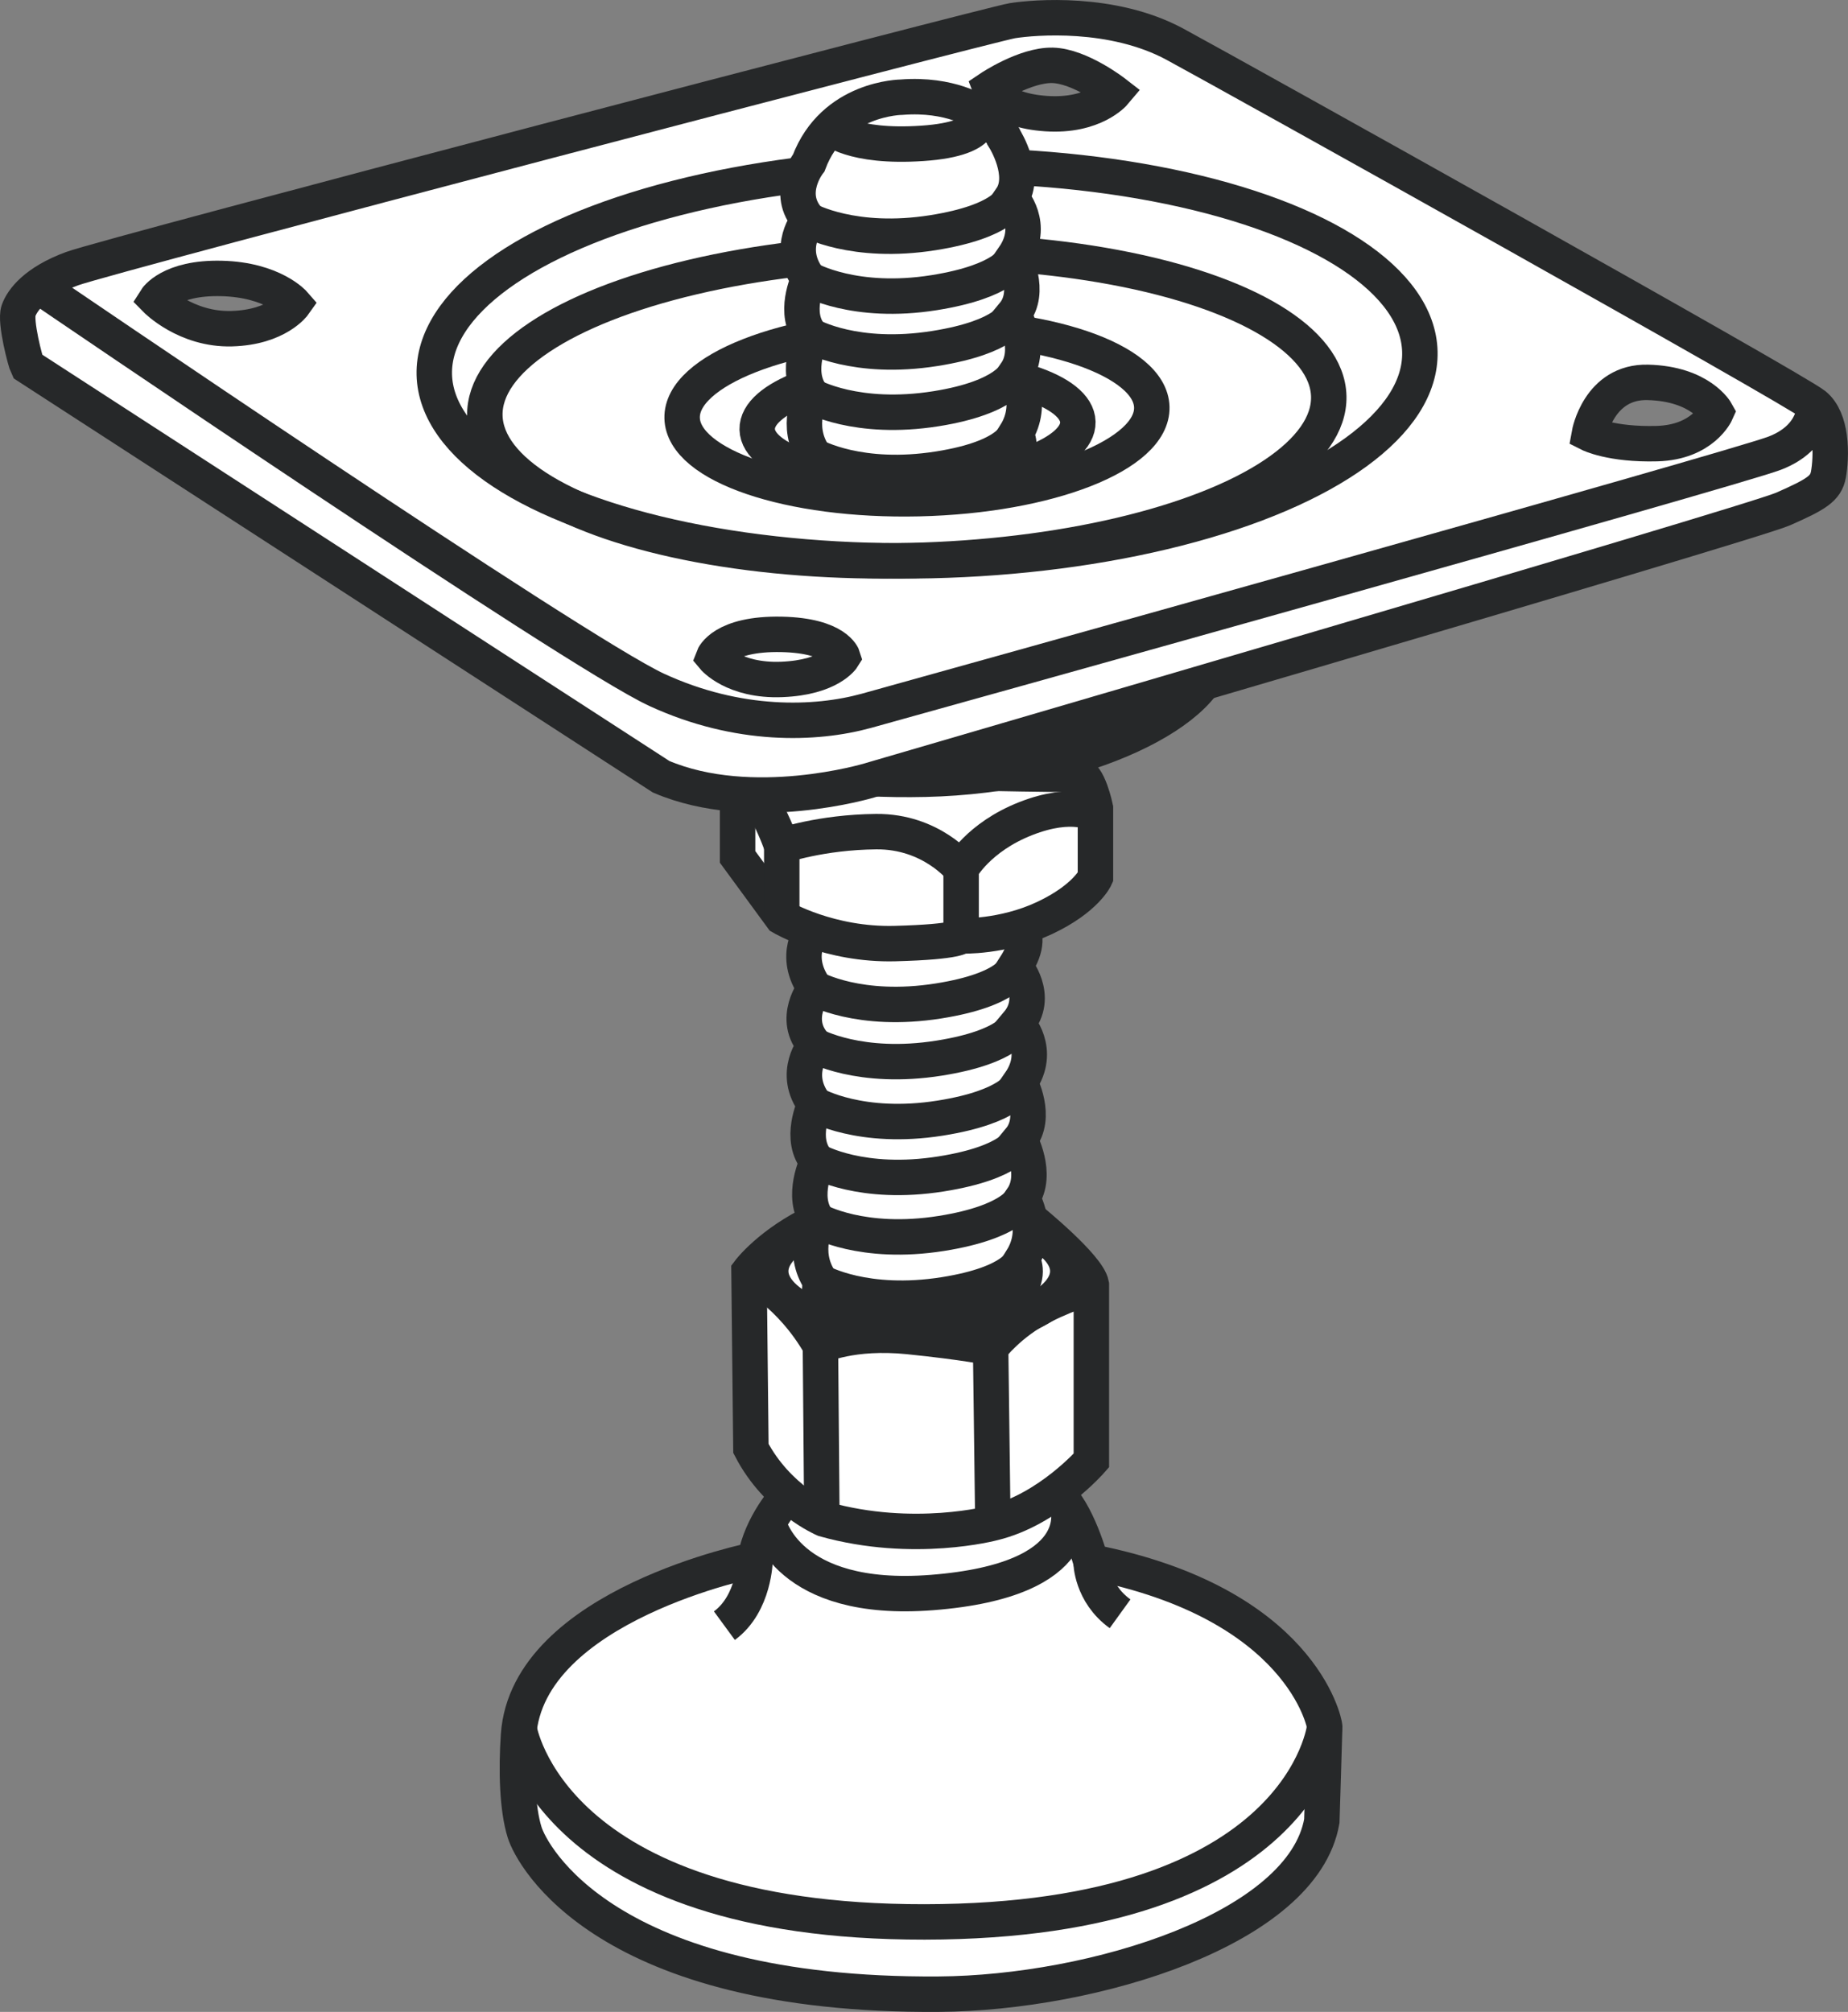 <?xml version="1.0" encoding="iso-8859-1"?>
<!-- Generator: Adobe Illustrator 28.1.0, SVG Export Plug-In . SVG Version: 6.00 Build 0)  -->
<svg version="1.1" id="image_1_" xmlns="http://www.w3.org/2000/svg" xmlns:xlink="http://www.w3.org/1999/xlink" x="0px" y="0px"
	 width="41.716px" height="45.418px" viewBox="0 0 41.716 45.418" enable-background="new 0 0 41.716 45.418"
	 xml:space="preserve">
<rect x="0" y="0" width="41.716" height="45.418" fill="#808080" stroke="none"/>
<g id="Lower_copy">
	<path fill="#FFFFFF" stroke="#262829" stroke-width="0.8" d="M17.769,33.773c0,0-0.595,0.638-0.725,1.437
		c0,0-5.138,1.015-5.339,3.965c-0.054,0.797-0.029,1.655,0.137,2.188s1.828,3.707,9.347,3.655
		c3.501-0.024,8.225-1.475,8.649-3.907c0,0,0.065-2.043,0.065-2.13c0-0.086-0.532-2.792-5.274-3.72
		c0,0-0.317-1.174-0.795-1.548"/>
	<path fill="#FFFFFF" stroke="#262829" stroke-width="0.8" d="M23.269,27.539c0,0,1.295,1.05,1.367,1.46v3.972
		c0,0-0.964,1.108-2.216,1.41c0,0-1.792,0.482-3.814-0.086c0,0-1.058-0.446-1.655-1.597l-0.043-3.994
		c0,0,0.474-0.635,1.525-1.134"/>
	<path fill="#FFFFFF" stroke="#262829" stroke-width="0.8" d="M18.347,20.992c0,0-0.478,0.569,0.05,1.318
		c0,0-0.547,0.691,0,1.286c0,0-0.537,0.624,0,1.334c0,0-0.384,0.796,0.058,1.286c0,0-0.393,0.796,0,1.324
		c0,0-0.393,0.71,0.067,1.382c0,0-0.058,0.297,0.048,0.508c0,0,0.461,0.576,2.331,0.422s2.12-0.767,2.12-0.767
		c0.24-0.393,0.046-0.655,0.046-0.655c0.432-0.691,0.009-1.383,0.009-1.383c0.371-0.544-0.056-1.323-0.056-1.323
		c0.42-0.507,0.003-1.287,0.003-1.287c0.507-0.732-0.056-1.332-0.056-1.332c0.521-0.617-0.054-1.284-0.054-1.284
		c0.31-0.481,0.232-0.727,0.129-0.93"/>
	<path fill="#FFFFFF" stroke="#262829" stroke-width="0.8" d="M16.803,17.348l-0.153,0.248v1.748l0.998,1.362
		c0,0,1.075,0.633,2.552,0.595s1.497-0.173,1.497-0.173s0.94,0.038,1.88-0.403c0.94-0.441,1.151-0.921,1.151-0.921
		v-1.563c0,0-0.161-0.783-0.407-0.761C24.075,17.501,16.803,17.348,16.803,17.348z"/>
	<path fill="none" stroke="#262829" stroke-width="0.8" d="M21.696,21.128v-1.516c0,0,0.384-0.71,1.458-1.132
		s1.573-0.096,1.573-0.096"/>
	<path fill="none" stroke="#262829" stroke-width="0.8" d="M21.696,19.612c0,0-0.672-0.85-1.919-0.838
		s-2.13,0.32-2.13,0.32v1.612"/>
	<path fill="none" stroke="#262829" stroke-width="0.8" d="M17.647,19.094c0,0-0.461-1.346-0.998-1.498"/>
	<path fill="none" stroke="#262829" stroke-width="0.8" d="M18.52,28.937c0,0,1.007,0.575,2.801,0.29
		c1.621-0.258,1.744-0.782,1.744-0.782"/>
	<path fill="none" stroke="#262829" stroke-width="0.8" d="M18.453,27.554c0,0,1.007,0.575,2.801,0.29
		c1.621-0.258,1.82-0.782,1.82-0.782"/>
	<path fill="none" stroke="#262829" stroke-width="0.8" d="M18.443,26.211c0,0,1.007,0.575,2.801,0.29
		c1.621-0.258,1.774-0.761,1.774-0.761"/>
	<path fill="none" stroke="#262829" stroke-width="0.8" d="M18.402,24.937c0,0,1.028,0.589,2.823,0.304
		c1.621-0.258,1.795-0.767,1.795-0.767"/>
	<path fill="none" stroke="#262829" stroke-width="0.8" d="M18.378,23.597c0,0,1.028,0.575,2.823,0.29
		c1.621-0.258,1.762-0.763,1.762-0.763"/>
	<path fill="#FFFFFF" stroke="#262829" stroke-width="0.8" d="M27.414,14.719c0.03,1.295-2.933,2.789-6.523,2.872
		s-6.525-0.9-6.554-2.195c-0.03-1.295,6.398-2.781,9.988-2.864c1.571-0.036,2.493,0.035,2.878,0.343
		C27.487,13.507,27.397,13.99,27.414,14.719z"/>
	<path fill="none" stroke="#262829" stroke-width="0.8" d="M18.378,22.306c0,0,1.014,0.575,2.809,0.29
		c1.621-0.258,1.729-0.761,1.729-0.761"/>
	<g id="Layer_8_copy">
	</g>
	<path fill="none" stroke="#262829" stroke-width="0.8" d="M16.901,28.733c0,0,0.943,0.461,1.619,1.648
		c0,0,0.712-0.338,1.986-0.209s1.857,0.252,1.857,0.252s0.432-0.569,1.166-0.935
		c0.734-0.367,1.101-0.417,1.101-0.417"/>
	<line fill="none" stroke="#262829" stroke-width="0.8" x1="18.52" y1="30.381" x2="18.553" y2="34.303"/>
	<line fill="none" stroke="#262829" stroke-width="0.8" x1="22.413" y1="34.411" x2="22.362" y2="30.424"/>
	<path fill="none" stroke="#262829" stroke-width="0.8" d="M23.262,27.745c0.524,0.257,0.842,0.592,0.842,0.952
		c0,0.783-1.501,1.422-3.353,1.422c-1.852,0-3.353-0.639-3.353-1.422c0-0.389,0.37-0.748,0.97-1.011"/>
	<polygon fill="none" stroke="#262829" stroke-width="0.8" points="25.305,27.359 25.305,27.359 25.305,27.359 	"/>
	<path fill="none" stroke="#262829" stroke-width="0.8" d="M17.347,34.375c0,0,0.396,1.833,3.691,1.576
		c3.591-0.281,3.065-1.928,3.065-1.928"/>
	<path fill="none" stroke="#262829" stroke-width="0.8" d="M17.045,35.209c0,0-0.012,0.991-0.693,1.49"/>
	<path fill="none" stroke="#262829" stroke-width="0.8" d="M24.629,35.26c0,0,0.002,0.7,0.655,1.171"/>
	<path fill="none" stroke="#262829" stroke-width="0.8" d="M11.72,39.031c0,0,0.689,4.366,9.151,4.356
		c8.542-0.01,9.033-4.406,9.033-4.406"/>
	<path fill="none" stroke="#262829" stroke-width="0.8" d="M27.126,13.059c0,0,0,0.7-2.801,1.478
		s-4.106,0.414-4.106,0.414"/>
</g>
<g id="Square_Bracket">
	<path fill="#FFFFFF" stroke="#262829" stroke-width="0.8" d="M0.62,8.267c-0.043-0.086-0.288-1.007-0.202-1.252
		S0.807,6.367,1.627,6.065s20.738-5.521,21.227-5.598c0.489-0.077,2.259-0.23,3.67,0.532
		c1.41,0.763,13.998,7.786,14.434,8.145c0.2,0.164,0.295,0.44,0.334,0.721
		c0.046,0.334,0.014,0.676-0.018,0.848c-0.058,0.317-0.273,0.446-1.022,0.777
		c-0.748,0.331-20.637,6.131-20.637,6.131s-2.634,0.791-4.691-0.086L0.62,8.267z M5.23,7.42
		c1.036-0.029,1.41-0.56,1.41-0.56S6.168,6.315,5.002,6.286S3.52,6.76,3.52,6.76S4.194,7.449,5.23,7.42z
		 M17.647,15.338c1.094-0.043,1.379-0.507,1.379-0.507s-0.146-0.483-1.379-0.51
		c-1.338-0.029-1.543,0.516-1.543,0.516S16.553,15.381,17.647,15.338z M37.405,10.015
		c1.036-0.029,1.336-0.709,1.336-0.709s-0.355-0.644-1.543-0.674c-1.108-0.028-1.321,1.162-1.321,1.162
		S36.369,10.043,37.405,10.015z M25.155,2.092c0,0-0.776-0.602-1.395-0.617c-0.619-0.014-1.409,0.517-1.409,0.517
		s0.186,0.501,1.266,0.573C24.697,2.638,25.155,2.092,25.155,2.092z"/>
	<path fill="none" stroke="#262829" stroke-width="0.8" d="M40.959,9.145c0,0,0.04,0.725-0.896,1.085
		s-19.353,5.499-20.504,5.816s-2.893,0.376-4.735-0.473c-1.842-0.849-13.89-9.068-13.89-9.068"/>
	
		<ellipse transform="matrix(1 -0.023 0.023 1 -0.205 0.473)" fill="none" stroke="#262829" stroke-width="0.8" stroke-miterlimit="4" cx="20.464" cy="9.164" rx="9.525" ry="3.489"/>
	
		<ellipse transform="matrix(1 -0.023 0.023 1 -0.209 0.478)" fill="none" stroke="#262829" stroke-width="0.8" stroke-miterlimit="4" cx="20.694" cy="9.313" rx="5.301" ry="1.942"/>
	
		<ellipse transform="matrix(1 -0.023 0.023 1 -0.215 0.479)" fill="none" stroke="#262829" stroke-width="0.8" stroke-miterlimit="4" cx="20.706" cy="9.607" rx="3.619" ry="1.279"/>
	
		<ellipse transform="matrix(1 -0.023 0.023 1 -0.183 0.483)" fill="none" stroke="#262829" stroke-width="0.8" stroke-miterlimit="4" cx="20.922" cy="8.198" rx="11.124" ry="4.455"/>
</g>
<g id="Upper_copy">
	<path fill="#FFFFFF" stroke="#262829" stroke-width="0.8" d="M18.257,3.676c0,0-0.547,0.691,0,1.286
		c0,0-0.537,0.624,0,1.334c0,0-0.384,0.796,0.058,1.286c0,0-0.393,0.796,0,1.324c0,0-0.393,0.71,0.067,1.382
		c0,0-0.037,0.194,0.003,0.379c0.005,0.022,1.005,0.232,2.063,0.241c1.058,0.009,2.176-0.184,2.286-0.281
		c0.117-0.103,0.147-0.176,0.147-0.176c0.24-0.393,0.046-0.655,0.046-0.655c0.432-0.691,0.009-1.383,0.009-1.383
		c0.371-0.544-0.056-1.323-0.056-1.323c0.42-0.507,0.003-1.287,0.003-1.287c0.507-0.732-0.056-1.332-0.056-1.332
		c0.356-0.524-0.146-1.331-0.146-1.331S22.607,2.896,22.089,2.539c0,0-0.633-0.432-1.736-0.345
		C20.352,2.194,18.81,2.203,18.257,3.676z"/>
	<path fill="none" stroke="#262829" stroke-width="0.8" d="M18.303,7.577c0,0,1.007,0.575,2.801,0.29
		C22.726,7.609,22.878,7.105,22.878,7.105"/>
	<path fill="none" stroke="#262829" stroke-width="0.8" d="M18.262,6.303c0,0,1.028,0.589,2.823,0.304
		c1.621-0.258,1.795-0.767,1.795-0.767"/>
	<path fill="none" stroke="#262829" stroke-width="0.8" d="M18.238,4.963c0,0,1.028,0.575,2.823,0.29
		c1.621-0.258,1.762-0.763,1.762-0.763"/>
	<path fill="none" stroke="#262829" stroke-width="0.8" d="M18.386,10.296c0,0,1.014,0.575,2.809,0.29
		c1.621-0.258,1.732-0.792,1.732-0.792"/>
	<path fill="none" stroke="#262829" stroke-width="0.8" d="M18.32,8.937c0,0,1.014,0.575,2.809,0.29
		c1.621-0.258,1.808-0.815,1.808-0.815"/>
	<path fill="none" stroke="#262829" stroke-width="0.8" d="M22.089,2.539c0,0,0.336,0.588-1.266,0.697
		s-2.071-0.348-2.071-0.348"/>
</g>
</svg>
